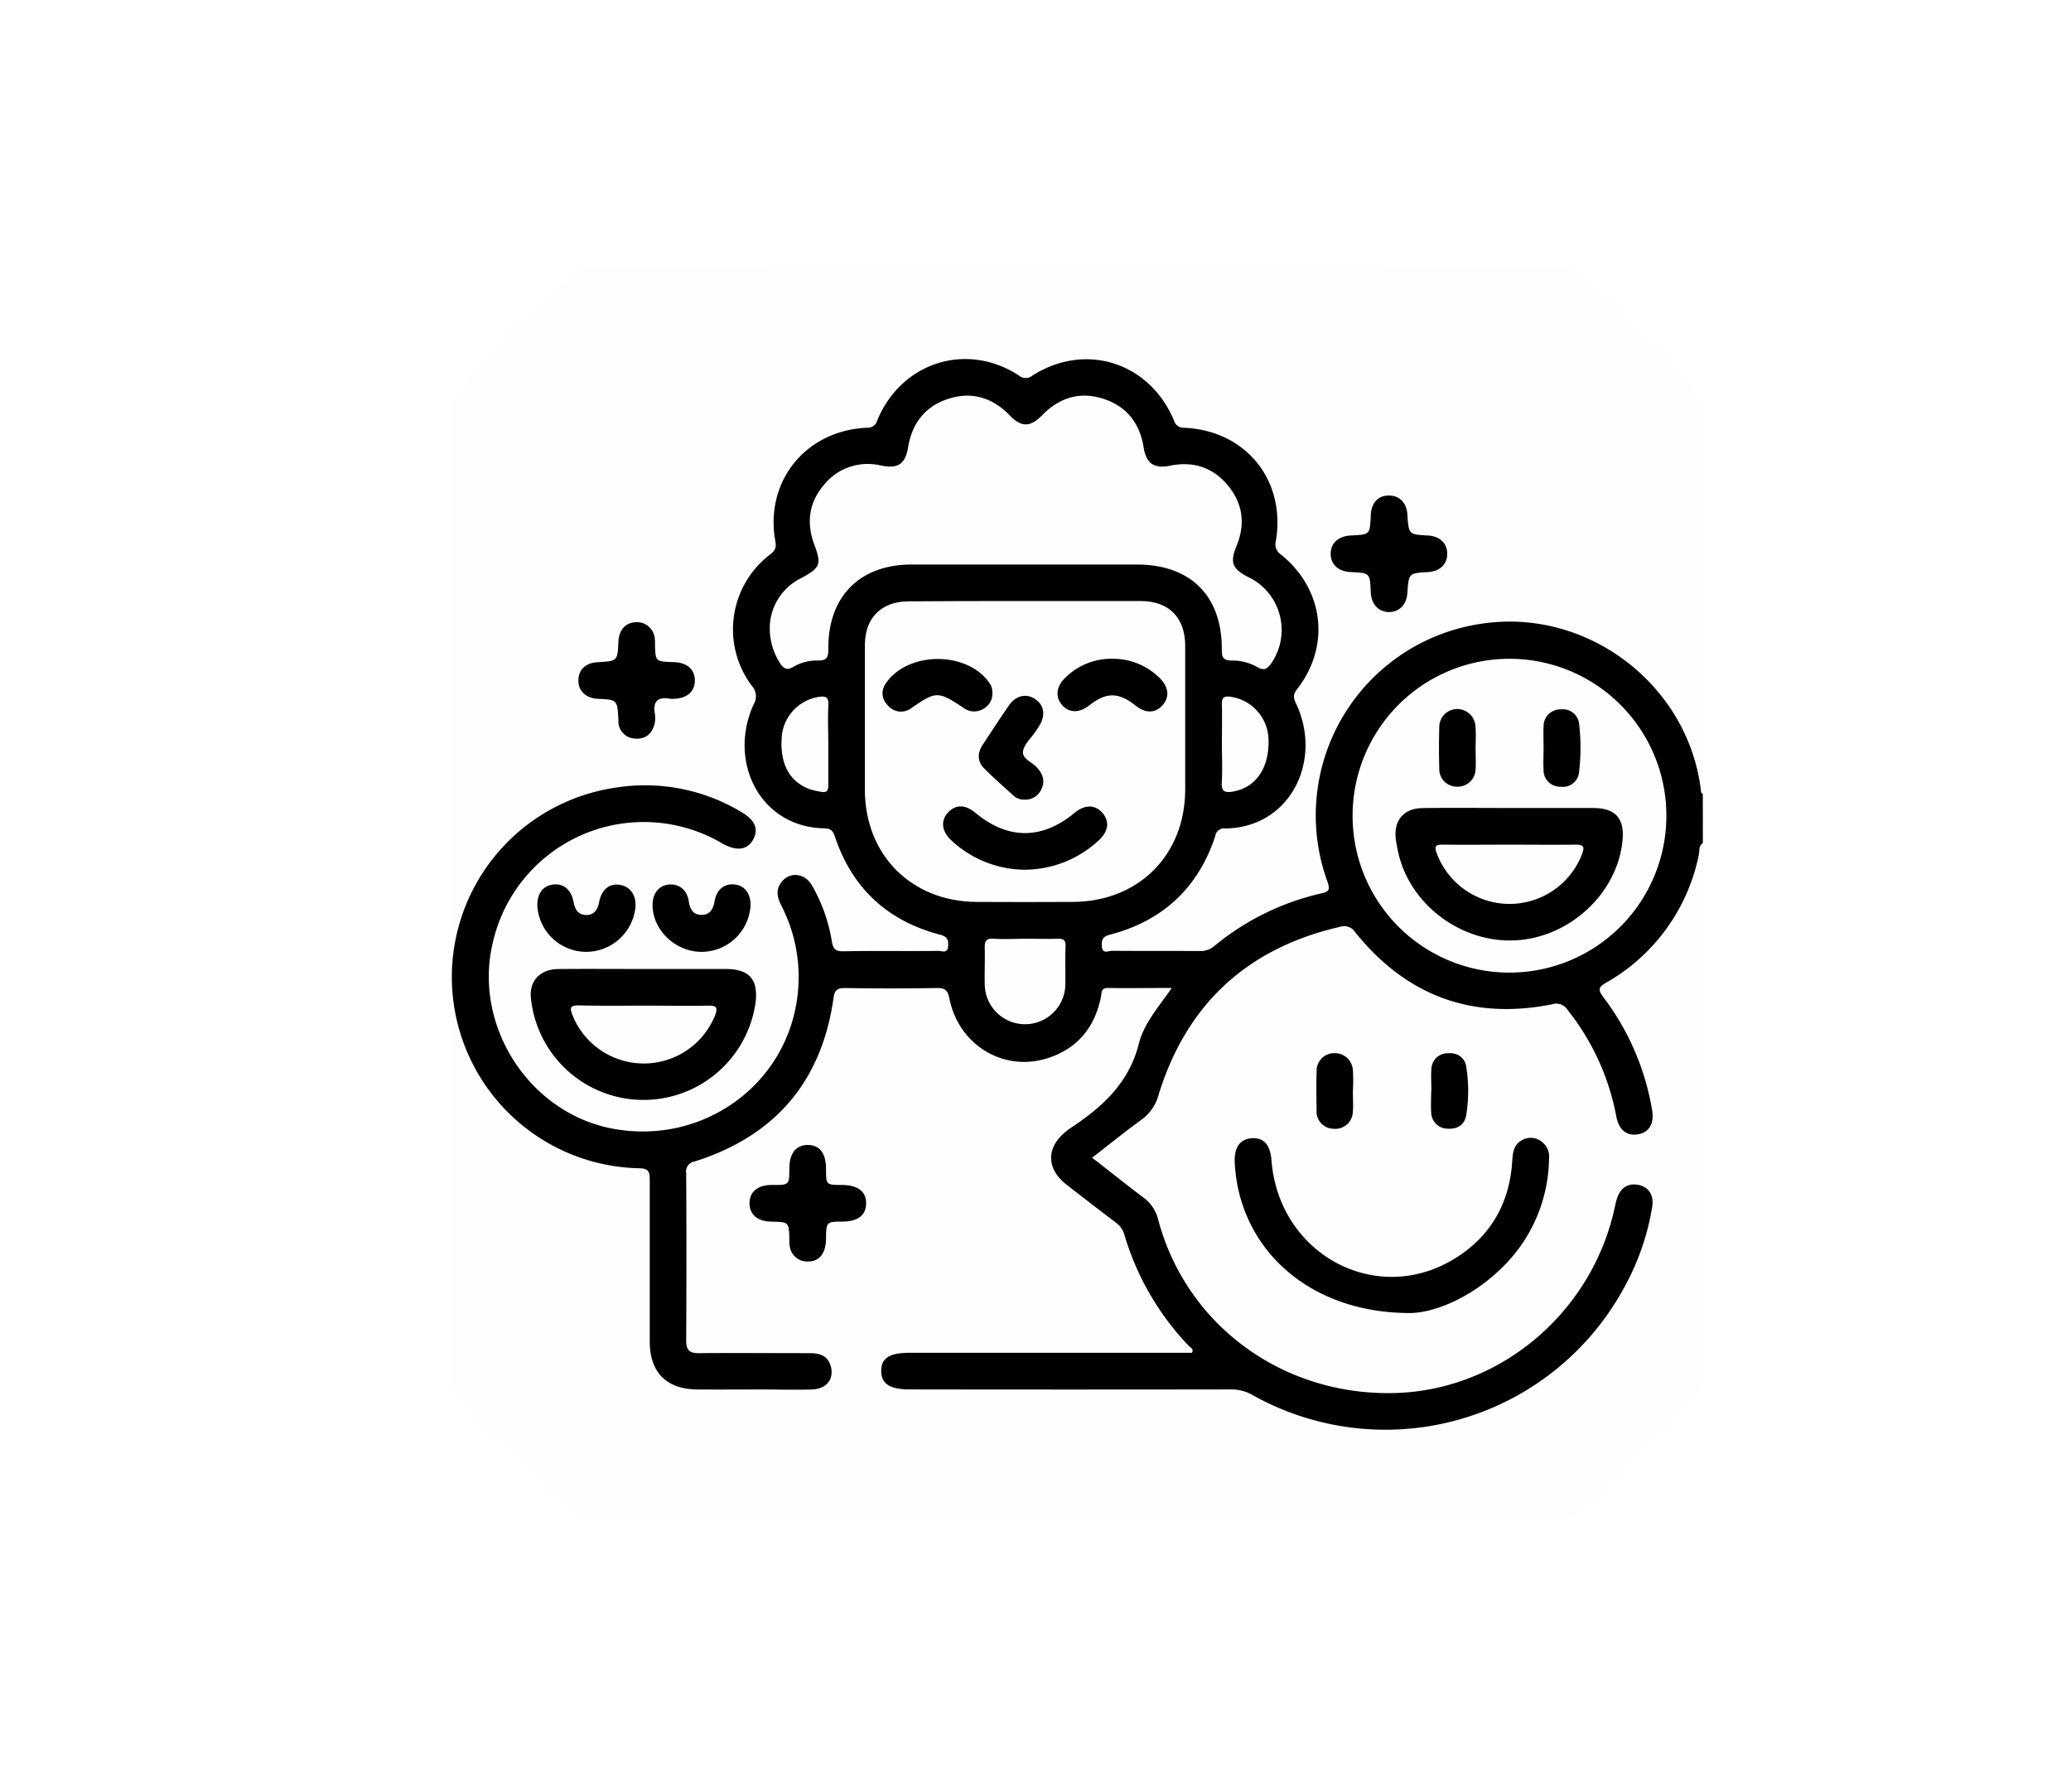 <svg xmlns="http://www.w3.org/2000/svg" xmlns:xlink="http://www.w3.org/1999/xlink" viewBox="0 0 471.25 407.76"><defs><style>.cls-1{fill:none;}.cls-2{clip-path:url(#clip-path);}.cls-3{fill:#fff;}.cls-4{fill:#fefefe;}.cls-5{fill:#010101;}.cls-6{fill:#fdfdfd;}</style><clipPath id="clip-path" transform="translate(63.48 21.75)"><circle class="cls-1" cx="181.45" cy="181.45" r="181.45"/></clipPath></defs><g id="Capa_2" data-name="Capa 2"><g id="Capa_1-2" data-name="Capa 1"><g class="cls-2"><rect class="cls-3" width="471.25" height="407.76"/><path class="cls-4" d="M324,170.06q0,75.87.06,151.75c0,1.9-.38,2.28-2.28,2.28q-140.35-.09-280.72,0c-1.9,0-2.27-.38-2.27-2.28q.09-140.35,0-280.72c0-1.9.37-2.27,2.27-2.27q140.37.09,280.72,0c1.9,0,2.28.37,2.28,2.27Q324,100,324,158.94c-1.5-.15-1.22-1.45-1.38-2.32a42.46,42.46,0,0,0-12.75-23.83A43.31,43.31,0,0,0,248.76,134c-7.63,8-11.86,17.51-11.87,28.8a52.8,52.8,0,0,0,2.32,15.87c.83,2.69.72,2.91-2.05,3.64a62.65,62.65,0,0,0-23.5,11.59,7.54,7.54,0,0,1-5,1.42c-6,0-12,0-18.07,0-1.58,0-3.57.39-3.9-2s1.43-2.75,3.07-3.2A32.38,32.38,0,0,0,210,174.09a26.34,26.34,0,0,0,2.28-5.36,3.44,3.44,0,0,1,3.63-2.76c10.53-.11,20.46-10.81,15.75-24.92-1.16-3.48-1-5.91,1-8.91,4.89-7.31,3.56-18.41-2.57-24.66a20.22,20.22,0,0,0-2-1.94c-1.75-1.33-2.14-3-1.84-5.14,1.59-11.48-5.48-21.85-16.84-23.6-4.34-.67-6.35-2.46-8.35-6.08-5.27-9.52-17.79-12.82-27.33-7.44-2.76,1.56-4.79,1.64-7.6,0-9.81-5.72-23.08-1.55-28.27,8.83-1.39,2.77-2.94,4.08-6.18,4.44-11.75,1.28-19.56,11.51-18.12,23.37a6.06,6.06,0,0,1-2.34,6,20.42,20.42,0,0,0-3.55,27.16c1.62,2.39,1.55,4.24.56,6.87-4.65,12.39,1.94,25.21,15.35,26a3.79,3.79,0,0,1,3.81,2.93c3.67,10.8,11.1,17.71,22,21a12.18,12.18,0,0,1,2.35.84,2.33,2.33,0,0,1,1.12,2.61,2,2,0,0,1-1.82,1.8,11.43,11.43,0,0,1-1.94.13c-6.57,0-13.15,0-19.73,0-3.24,0-3.6-.27-4.36-3.43a41.14,41.14,0,0,0-4-10.92c-1.38-2.41-3.12-3.21-4.92-2.25s-2.22,2.76-1,5.31c6.06,13,5.41,25.5-2.76,37.41-12.26,17.9-38.42,20.09-54.07,5.08a36,36,0,0,1-.29-51.73,35.38,35.38,0,0,1,24.55-10.27,33.69,33.69,0,0,1,17.6,4.38,20.49,20.49,0,0,0,2.46,1.28c1.87.72,3.57.53,4.56-1.35s.21-3.42-1.43-4.55A31,31,0,0,0,99.5,161c-21.75-8.78-44.25.69-54.51,19.7-7.94,14.7-5.86,34.18,5,46.95,8.31,9.78,18.82,15,31.65,15.58,3.09.14,3.57.6,3.58,3.92,0,11.77,0,23.53,0,35.3,0,7.49,2.88,10.87,10.35,11.23,8.13.4,16.29.17,24.45.07a6.53,6.53,0,0,0,3.19-.84,3,3,0,0,0,1.51-3.32,2.67,2.67,0,0,0-2.53-2.51,28,28,0,0,0-3.89-.1c-7.13,0-14.27,0-21.4,0-4.12,0-4.84-.77-4.84-4.92q0-17.78,0-35.57c0-3.67.22-3.84,3.76-5.12,16.9-6.13,27-17.87,29.64-35.83.38-2.61,1.11-3.36,3.82-3.39,6.76-.09,13.53,0,20.29,0,2.28,0,3.25,1,3.73,3.16,1.37,6.13,5,10.55,10.91,12.69a16.53,16.53,0,0,0,21.59-11.12c1.38-4.71,1.38-4.72,6.19-4.71,3,0,5.93-.14,8.89.06,2.35.16,2.9,1.1,1.59,3.05a75.1,75.1,0,0,0-9.63,19.63,6.62,6.62,0,0,1-2.62,3.16c-3.52,2.71-7,5.43-10.52,8.2-4.17,3.3-4.22,7.3-.16,10.71,3.47,2.92,7.22,5.5,10.74,8.37a8,8,0,0,1,2.94,3.94,62.15,62.15,0,0,0,13.24,23.55c.85,1,2.55,2,1.76,3.41s-2.53.78-3.88.78q-30.3,0-60.59,0a22.16,22.16,0,0,0-3.05.09,2.69,2.69,0,0,0-2.56,2.5,3,3,0,0,0,1.72,3.45,12.35,12.35,0,0,0,5.45.79c23.16,0,46.32,0,69.48,0a20.65,20.65,0,0,1,9.31,2.19c22.58,10.87,44.24,8.94,64.46-5.72,11.91-8.62,19.23-20.6,22.68-34.9a12.07,12.07,0,0,0,.34-3.59c-.09-1.55-.74-2.69-2.37-3a3.19,3.19,0,0,0-3.73,1.74,11.9,11.9,0,0,0-.84,2.92,54,54,0,0,1-45.78,41.93c-17.61,2.3-32.8-3.05-45.47-15.28a51.1,51.1,0,0,1-13.87-23.72,9.45,9.45,0,0,0-3.81-5.57c-3.11-2.18-6.06-4.59-9-6.94-2.23-1.76-2.25-2.55-.1-4.33,2.94-2.4,5.89-4.8,9-7a9.87,9.87,0,0,0,4-5.78c3.89-13.74,12.09-24.23,24.18-31.69a50.69,50.69,0,0,1,16.47-6.48,5.43,5.43,0,0,1,6,2.18c7.3,9.24,16.95,14.45,28.56,16a36.25,36.25,0,0,0,13.53-.61c2.85-.7,4.64.25,6.39,2.52a55.33,55.33,0,0,1,9.93,21.52,15.63,15.63,0,0,0,.82,2.94,3.19,3.19,0,0,0,4.08,2,3,3,0,0,0,2.3-3.63,45,45,0,0,0-2.23-9.16,63.89,63.89,0,0,0-8.38-16.25c-2.09-2.86-1.95-3.39.94-5.18a43.48,43.48,0,0,0,19.73-26.52C322.35,172.91,322,170.86,324,170.06Z" transform="translate(63.48 21.75)"/><path d="M324,170.06c-1,.66-.73,1.82-.93,2.73a43.32,43.32,0,0,1-21,29c-1.73,1-2.06,1.56-.73,3.32a58.4,58.4,0,0,1,11.11,25.7c.52,3-.61,5.05-3.12,5.51s-4.37-.83-5-3.92A55.09,55.09,0,0,0,293.19,208a3,3,0,0,0-3.48-1.25c-18.23,3.64-33.17-1.93-44.8-16.37a3,3,0,0,0-3.5-1.25c-21,4.84-34.81,17.49-41.21,38.06a10.37,10.37,0,0,1-3.89,5.79c-3.74,2.71-7.34,5.63-11.29,8.68,3.92,3,7.7,6.09,11.61,9a8.76,8.76,0,0,1,3.44,5.13c6.44,24.13,28.61,40.23,54.16,39.4,24-.78,44.91-18.7,49.83-42.75.1-.45.21-.9.35-1.34.77-2.59,2.56-3.75,5-3.24,2.19.46,3.47,2.25,3.09,4.81a56.45,56.45,0,0,1-6.26,18.26,61.81,61.81,0,0,1-84.61,24.78,9.67,9.67,0,0,0-5-1.33q-36.56.06-73.09,0c-4.54,0-6.5-1.28-6.5-4.21s1.89-4.13,6.52-4.13h64.18c.5-.89-.34-1.17-.72-1.57a62,62,0,0,1-14.62-25.18,5.24,5.24,0,0,0-2-2.89q-5.64-4.28-11.22-8.63c-4.61-3.61-4.64-8.46-.1-12.07.28-.23.57-.48.87-.68,7.27-4.78,13.44-10.26,15.71-19.31,1.15-4.58,4.48-8.36,7.5-12.67-5.16,0-9.85.07-14.53,0-1.64,0-1.4,1.06-1.59,2-1.38,6.94-5.33,11.77-12.06,13.95-10.07,3.26-20.3-2.93-22.43-13.55-.4-2-1.08-2.43-3-2.39q-10.41.18-20.84,0c-1.86,0-2.3.67-2.53,2.31-2.7,19-13.32,31.37-31.58,37.15a2.3,2.3,0,0,0-1.94,2.67q.11,19,0,38.07c0,2.23.78,2.9,2.9,2.88,8.43-.07,16.86,0,25.29,0,2.37,0,4.22.71,4.78,3.26.61,2.8-1.16,4.92-4.39,5-3.8.13-7.6,0-11.4,0-4.91,0-9.82.05-14.73,0-7-.09-10.74-3.94-10.74-10.92,0-12.23,0-24.46,0-36.68,0-1.86-.15-2.69-2.44-2.73a43.53,43.53,0,0,1-5.64-86.55A42.49,42.49,0,0,1,105.2,163c3.14,1.83,4,3.91,2.69,6.28s-3.75,2.72-7,.88A35.22,35.22,0,0,0,48.66,192.7c-4.55,19,8.36,38.92,27.48,42.39,20.23,3.67,39.12-9.84,41.78-29.74a35.42,35.42,0,0,0-3.58-21c-.89-1.78-1.38-3.44-.15-5.2,1.82-2.62,5.38-2.4,7.08.54a37.52,37.52,0,0,1,4.53,12.73c.26,1.56.7,2.3,2.56,2.27,7.22-.14,14.45,0,21.67-.09.82,0,2.14.7,2.24-1.12.09-1.51-.28-2.16-1.92-2.59-11.89-3.13-19.9-10.54-23.83-22.23-.42-1.25-.86-1.92-2.41-1.94-14.7-.27-22-15.21-16.12-28.17a3.53,3.53,0,0,0-.43-4.3,21.4,21.4,0,0,1,4.08-29.75c1.12-.87,1.61-1.48,1.31-3.1-2.48-13.65,6.94-25.26,20.9-25.83a2.22,2.22,0,0,0,2.31-1.74c5.53-13.2,20.31-17.88,32.2-10.15a2.4,2.4,0,0,0,3.12,0c12.05-7.65,26.62-3,32.18,10.24A2.23,2.23,0,0,0,206,75.58c14.05.63,23.21,12,20.82,25.86a2.75,2.75,0,0,0,1.21,3c9.75,7.91,11.3,20.75,3.65,30.6-1,1.27-.84,2-.22,3.34,6.07,13-1.34,28.17-16.14,28.37a2,2,0,0,0-2.27,1.74c-3.91,11.82-12,19.31-24,22.43-1.76.46-1.88,1.28-1.8,2.66.11,1.82,1.49,1,2.29,1,6.67.06,13.34,0,20,.06a4.86,4.86,0,0,0,3.28-1.13,58.43,58.43,0,0,1,24.41-12c1.81-.41,1.95-.94,1.33-2.7a44.08,44.08,0,0,1,35.64-58.73c23.7-3.29,46.25,13.92,49.31,37.61.06.43-.06.94.48,1.18Z" transform="translate(63.48 21.75)"/><path d="M83,198.72c6.2,0,12.4,0,18.6,0,5.48,0,7.54,2.41,6.82,7.82a25.75,25.75,0,0,1-51.11-1.39c-.31-3.77,2.14-6.37,6.26-6.42C70.07,198.67,76.55,198.72,83,198.72Z" transform="translate(63.48 21.75)"/><path d="M257.49,277c-23.32.06-39-14.84-40-34.11-.19-3.51,1.15-5.48,3.85-5.66s4.22,1.43,4.5,5c1.66,21.55,24.06,33.48,41.94,22.23,8.07-5.07,12.27-12.6,12.85-22.1.12-1.84.3-3.52,2-4.57a4,4,0,0,1,4.21-.1,4.25,4.25,0,0,1,2.16,4.2,35.22,35.22,0,0,1-10.92,25C271.2,273.57,262.9,276.91,257.49,277Z" transform="translate(63.48 21.75)"/><path d="M81.24,119.81a4.07,4.07,0,0,1,4.21,3.3,6.51,6.51,0,0,1,.11,1.66c.09,4,.09,4,4.21,4.13,3,.07,4.83,1.58,4.86,4.12s-1.77,4.14-4.77,4.22a3.29,3.29,0,0,1-.83,0c-2.87-.54-4,.62-3.49,3.49a5.67,5.67,0,0,1-.08,2.21c-.57,2.25-2,3.53-4.4,3.36a3.93,3.93,0,0,1-3.82-3.7,5.15,5.15,0,0,1,0-.56c-.25-4.58-.25-4.58-4.66-4.79-2.75-.13-4.5-1.81-4.45-4.26s1.73-3.92,4.35-4.07c4.56-.26,4.56-.26,4.76-4.7C77.35,121.56,78.88,119.88,81.24,119.81Z" transform="translate(63.48 21.75)"/><path d="M120.19,265.28a4,4,0,0,1-3.94-3.29,6.94,6.94,0,0,1-.11-1.65c-.09-4.06-.08-4.06-4.2-4.14-3-.06-4.83-1.58-4.87-4.11s1.73-4.14,4.75-4.23h.55c3.74,0,3.74,0,3.77-3.75,0-3.46,1.52-5.36,4.21-5.35s4.11,1.89,4.13,5.4c0,3.68,0,3.68,3.54,3.7,3.69,0,5.63,1.49,5.58,4.25s-2,4.07-5.47,4.09-3.62,0-3.65,3.85C124.45,263.49,122.92,265.35,120.19,265.28Z" transform="translate(63.48 21.75)"/><path d="M252.63,91c2.35,0,4,1.7,4.13,4.3.31,4.57.31,4.57,4.67,4.79,2.63.13,4.33,1.68,4.4,4,.08,2.49-1.63,4.17-4.38,4.32-4.38.24-4.38.24-4.69,4.78-.17,2.59-1.79,4.29-4.12,4.32s-4.1-1.71-4.21-4.49c-.17-4.42-.17-4.42-4.57-4.61-2.8-.12-4.55-1.73-4.55-4.17s1.77-4,4.55-4.16c4.4-.17,4.4-.17,4.57-4.61C248.54,92.65,250.16,90.92,252.63,91Z" transform="translate(63.48 21.75)"/><path d="M70,194.82a11.16,11.16,0,0,1-11.19-10.17c-.18-2.88,1.11-4.8,3.46-5.13s4.19,1,4.75,3.91c.32,1.65.94,2.87,2.7,3s2.77-1,3.11-2.83c.55-3,2.4-4.47,4.87-4s3.76,2.66,3.36,5.52A11.32,11.32,0,0,1,70,194.82Z" transform="translate(63.48 21.75)"/><path d="M107.3,184.38a11.2,11.2,0,0,1-11.23,10.44c-5.9-.06-11-4.92-11.07-10.61,0-2.63,1.39-4.47,3.67-4.7s4.19,1.15,4.58,3.8c.26,1.83,1,3.06,2.85,3.1s2.65-1.15,3-3c.47-2.85,2.33-4.24,4.76-3.9C106.07,179.84,107.39,181.67,107.3,184.38Z" transform="translate(63.48 21.75)"/><path class="cls-5" d="M262.23,226.39c0-1.66-.13-3.33,0-5a3.7,3.7,0,0,1,3.65-3.5c2.18-.19,3.91.86,4.28,3.05a34.86,34.86,0,0,1,0,11c-.33,2.2-2,3.28-4.23,3.11a3.74,3.74,0,0,1-3.74-3.71c-.13-1.64,0-3.31,0-5Z" transform="translate(63.48 21.75)"/><path class="cls-5" d="M244.36,226.43c0,1.57.12,3.14,0,4.69a4,4,0,0,1-4.43,3.95,3.91,3.91,0,0,1-3.82-4.23c-.05-3-.09-5.9,0-8.84a4,4,0,0,1,4-4.13,4.12,4.12,0,0,1,4.26,3.87,43.11,43.11,0,0,1,0,4.69Z" transform="translate(63.48 21.75)"/><path class="cls-4" d="M169.7,115c8.79,0,17.59,0,26.38,0,6.41,0,10.12,3.75,10.13,10.19,0,10.92,0,21.85,0,32.77-.06,14.89-10.63,25.42-25.57,25.5q-11,.06-21.94,0c-14.76-.1-25.3-10.63-25.38-25.39,0-11,0-22,0-33,0-6.27,3.75-10,10-10C152.11,115,160.9,115,169.7,115Z" transform="translate(63.48 21.75)"/><path class="cls-4" d="M111.7,120.37a12.76,12.76,0,0,1,7.17-10.61c4.31-2.31,4.61-3.15,2.94-7.61-1.83-4.9-1.24-9.53,2.16-13.54a12.78,12.78,0,0,1,13-4.44c3.89.77,5.55-.28,6.2-4.23.93-5.55,4-9.34,9.31-11s10-.15,13.87,3.89c2.56,2.67,4.66,2.63,7.29-.09,3.9-4,8.58-5.48,13.91-3.77s8.34,5.58,9.21,11.1c.57,3.63,2.37,4.88,6,4.14,5.28-1.08,9.77.38,13.18,4.51s4,8.81,1.93,13.8c-1.53,3.72-.94,5.2,2.75,7.06a13.33,13.33,0,0,1,5.17,19.59c-.89,1.27-1.63,1.75-3.14.88a11.37,11.37,0,0,0-5.84-1.51c-2.14,0-2.27-.92-2.27-2.65,0-12.15-7.17-19.2-19.4-19.2H144c-11.79,0-19,7.2-19,19,0,1.8-.07,2.92-2.4,2.84A10.62,10.62,0,0,0,117,130c-1.53.9-2.29.25-3.08-1A14.69,14.69,0,0,1,111.7,120.37Z" transform="translate(63.48 21.75)"/><path class="cls-4" d="M244.3,163.79a35.7,35.7,0,1,1,35.54,35.75A35.66,35.66,0,0,1,244.3,163.79Z" transform="translate(63.48 21.75)"/><path class="cls-4" d="M169.85,191.84c2.4,0,4.8.07,7.2,0,1.37-.05,2,.23,1.94,1.79-.13,3,0,5.91-.06,8.86a9.17,9.17,0,0,1-18.33-.16c-.07-2.77.07-5.54,0-8.31-.08-1.63.3-2.32,2.1-2.19C165,192,167.45,191.84,169.85,191.84Z" transform="translate(63.48 21.75)"/><path class="cls-6" d="M125,147.83c0,3,0,6.09,0,9.13,0,1.28-.46,1.67-1.62,1.45a19.12,19.12,0,0,1-2.41-.53c-4.87-1.71-7.11-5.94-6.54-12.31a10,10,0,0,1,8.34-8.75c1.56-.26,2.36,0,2.25,1.88C124.85,141.73,125,144.79,125,147.83Z" transform="translate(63.48 21.75)"/><path class="cls-6" d="M214.56,147.38c0-2.95.07-5.91,0-8.86-.05-1.44.33-1.93,1.83-1.76a10.06,10.06,0,0,1,8.78,9.81c.17,6.46-2.89,10.88-8.09,11.78-1.76.3-2.7.09-2.55-2.12C214.71,153.3,214.56,150.33,214.56,147.38Z" transform="translate(63.48 21.75)"/><path class="cls-4" d="M83.09,207.06c4.9,0,9.8.08,14.7,0,2-.05,2,.69,1.43,2.25A17.48,17.48,0,0,1,66.7,209c-.56-1.53-.34-2,1.42-2C73.11,207.13,78.1,207.06,83.09,207.06Z" transform="translate(63.48 21.75)"/><path d="M169.62,176.13a24.72,24.72,0,0,1-16.7-6.74c-2.17-2.07-2.39-4.49-.62-6.33s3.91-1.74,6.17.13c7.41,6.14,15.16,6.14,22.58,0,2.32-1.93,4.7-1.9,6.36.06s1.29,4.15-.8,6.13A24.81,24.81,0,0,1,169.62,176.13Z" transform="translate(63.48 21.75)"/><path d="M169.44,160.18a3.42,3.42,0,0,1-2.29-.89c-2.25-2.06-4.56-4.07-6.71-6.23-1.59-1.59-1.5-3.51-.33-5.33,2-3,3.93-6,6-9,1.6-2.28,4-2.77,6-1.39s2.32,3.55,1,5.89c-.33.55-.71,1.08-1.07,1.62-1,1.46-2.58,2.86-2.74,4.4-.18,1.71,2.18,2.45,3.29,3.74s1.77,2.81,1,4.58A4,4,0,0,1,169.44,160.18Z" transform="translate(63.48 21.75)"/><path d="M162.33,135.82a3.91,3.91,0,0,1-2.13,3.75,4,4,0,0,1-4.45-.27c-5.7-3.81-6.22-3.81-11.68-.07a3.91,3.91,0,0,1-5.51-.46c-1.63-1.71-1.59-3.66-.14-5.52,5.28-6.81,18-6.73,23.05.13A3.64,3.64,0,0,1,162.33,135.82Z" transform="translate(63.48 21.75)"/><path d="M189.79,128.14a15,15,0,0,1,10.51,4.28c2.19,2.08,2.43,4.49.69,6.36s-3.94,1.73-6.17-.06c-3.78-3-6.61-3-10.41,0-2.23,1.78-4.55,1.78-6.17,0s-1.42-4.19.56-6.15A14.86,14.86,0,0,1,189.79,128.14Z" transform="translate(63.48 21.75)"/><path d="M279.9,162.09c6.4,0,12.79,0,19.18,0,5,0,7.1,2.34,6.65,7.28-1.08,12.06-12,22.22-24.43,22.84s-24.3-8.35-26.73-20.52c-.16-.82-.33-1.64-.44-2.46-.55-4.24,1.76-7.06,6-7.12C266.75,162,273.33,162.1,279.9,162.09Z" transform="translate(63.48 21.75)"/><path class="cls-5" d="M272.29,148.53c0,1.57.09,3.15,0,4.71a4.09,4.09,0,0,1-4.34,4,4,4,0,0,1-3.93-4.14q-.13-4.71,0-9.42a4.11,4.11,0,0,1,4-4.11,4.18,4.18,0,0,1,4.24,3.93C272.4,145.2,272.29,146.87,272.29,148.53Z" transform="translate(63.48 21.75)"/><path class="cls-5" d="M287.76,148.44c0-1.66-.09-3.33,0-5a3.82,3.82,0,0,1,4-3.79,3.7,3.7,0,0,1,4.09,3.36,46.57,46.57,0,0,1,0,10.75,3.7,3.7,0,0,1-4.21,3.49,3.77,3.77,0,0,1-3.89-3.85C287.66,151.77,287.75,150.1,287.76,148.44Z" transform="translate(63.48 21.75)"/><path class="cls-4" d="M280,170.43c5,0,10,.06,15,0,1.91,0,2.15.48,1.48,2.22a17.67,17.67,0,0,1-33-.17c-.54-1.49-.53-2.1,1.34-2.06C269.85,170.5,274.93,170.43,280,170.43Z" transform="translate(63.48 21.75)"/></g></g></g></svg>
